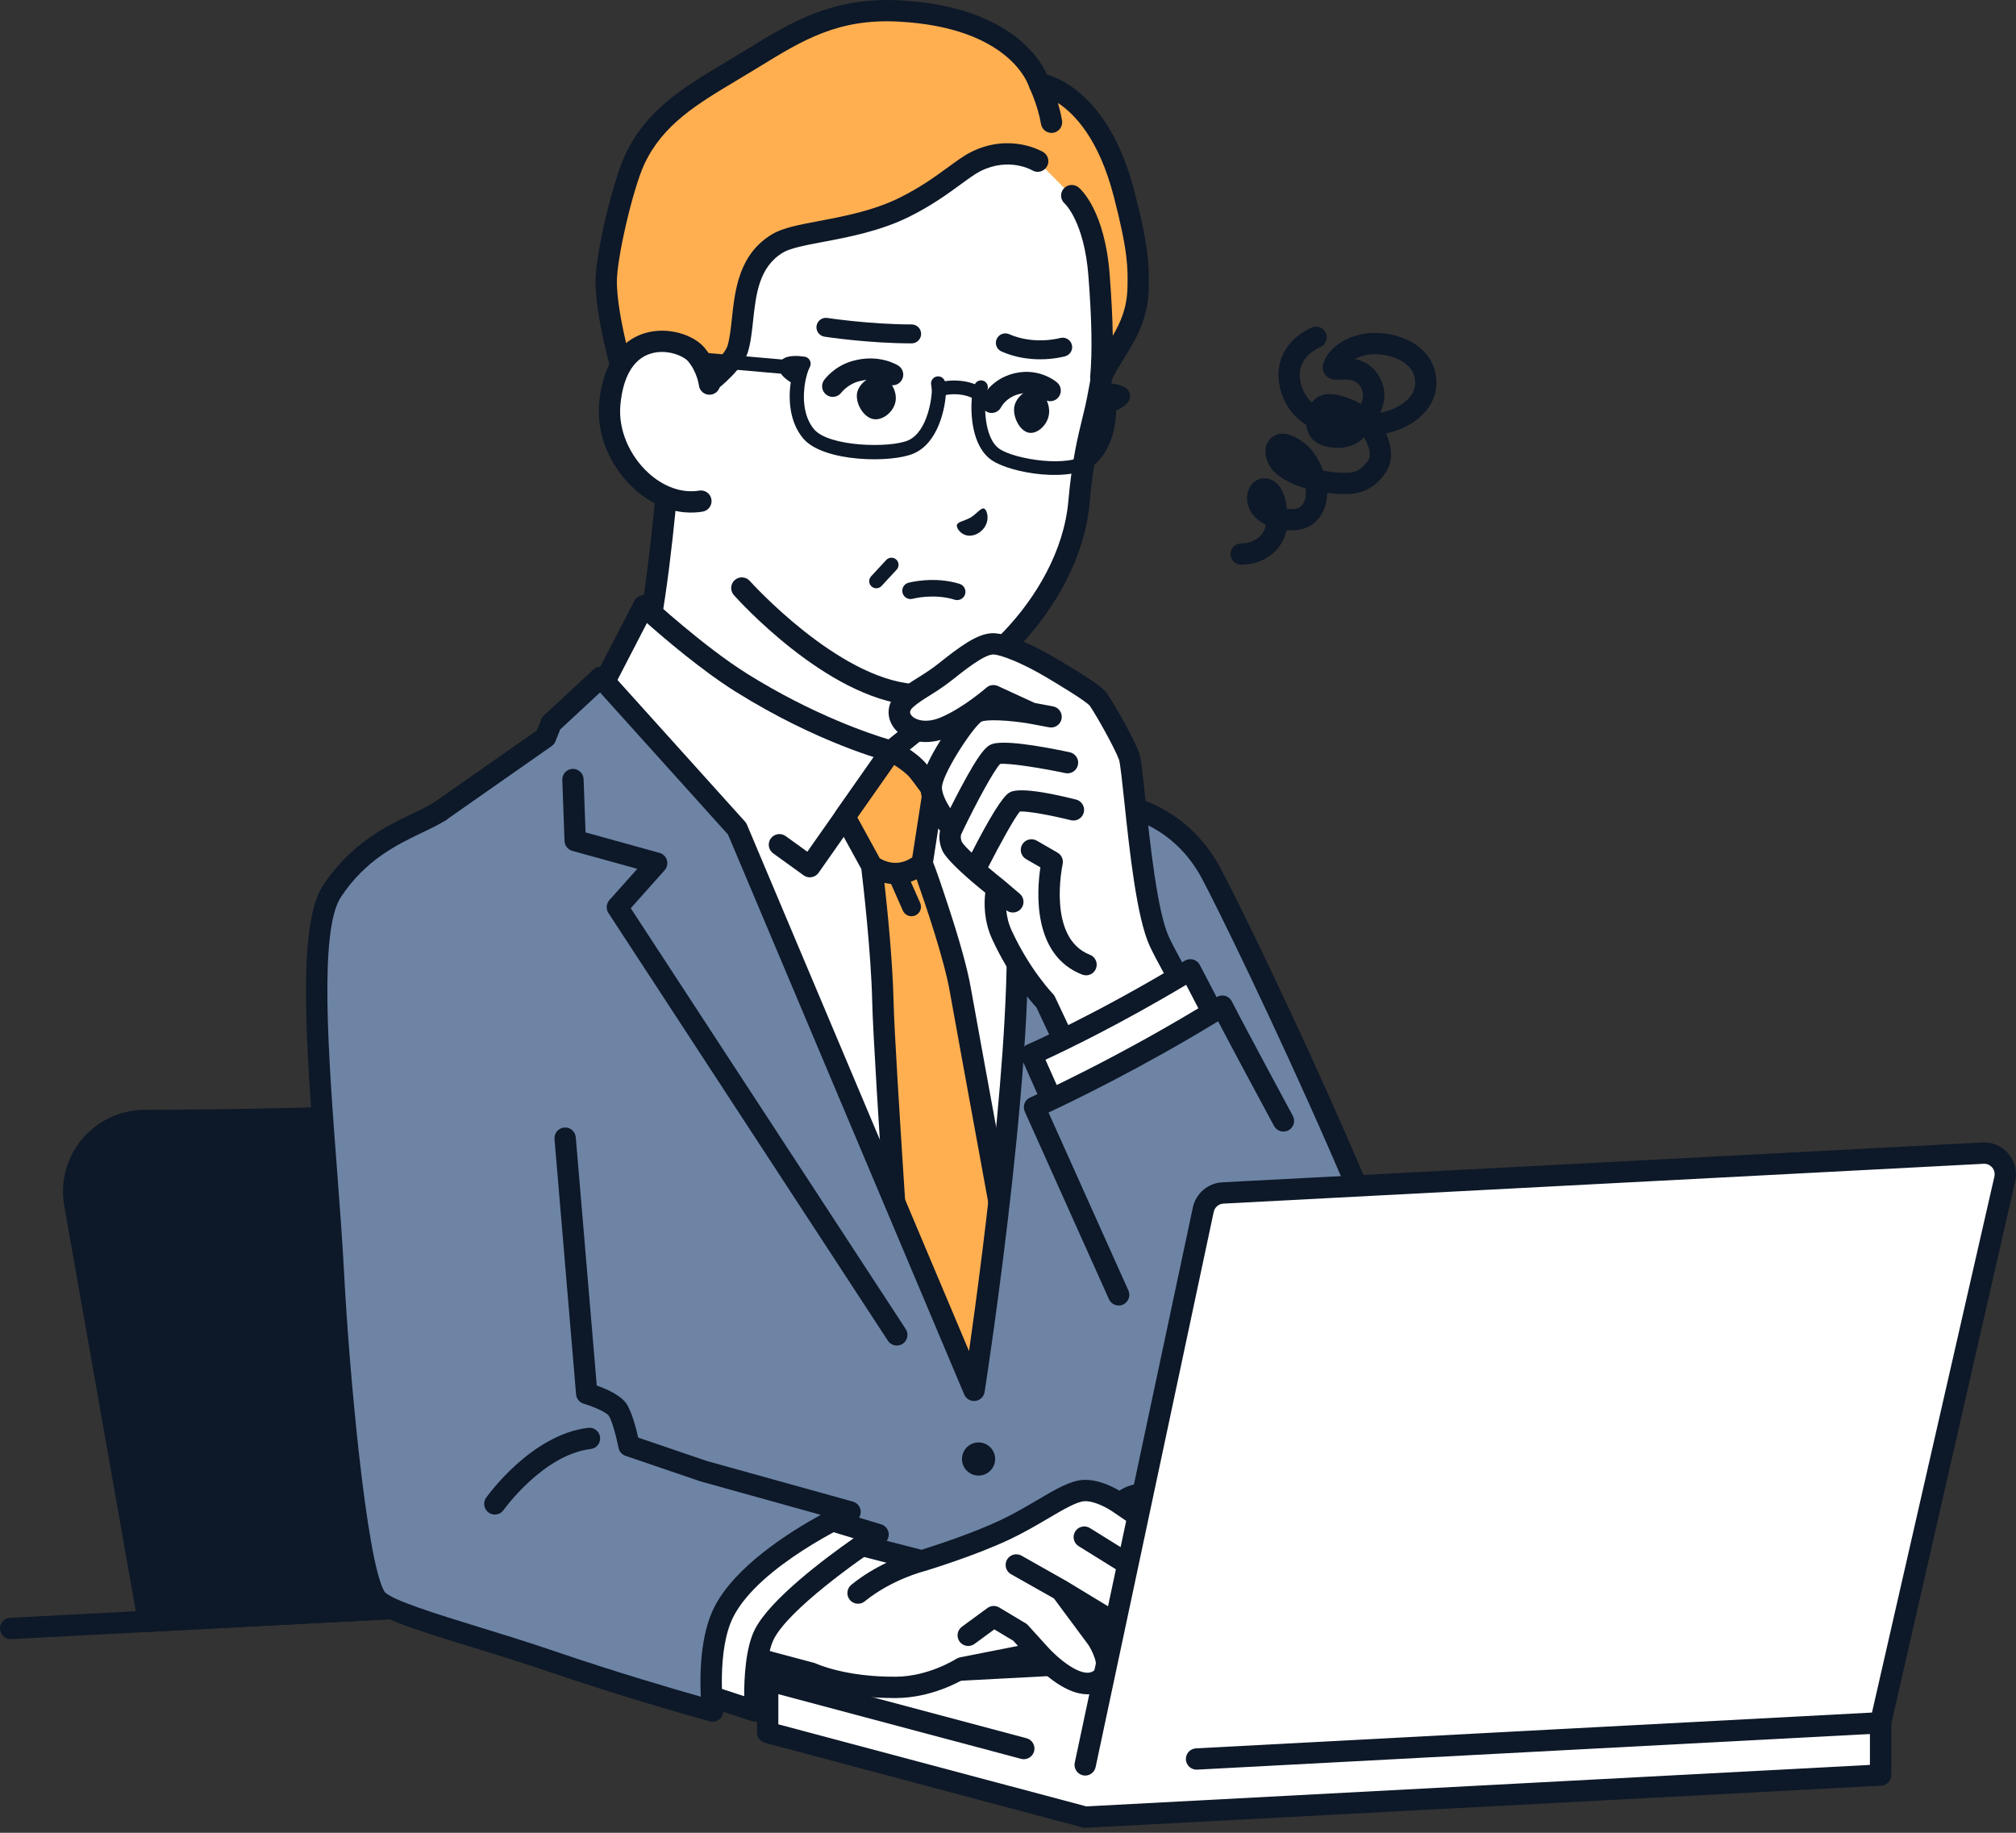 <svg id="section1_obj01" xmlns="http://www.w3.org/2000/svg" xmlns:xlink="http://www.w3.org/1999/xlink" width="220" height="200" viewBox="0 0 220 200" fill="none">
<rect x="0" y="0" width="220" height="200" fill="#333333" stroke="none"/>
<path d="M135.45 61.626C134.806 61.626 134.286 61.106 134.286 60.463C134.286 59.82 134.806 59.301 135.45 59.301C136.678 59.301 137.932 58.603 138.139 57.267C138.12 57.26 138.102 57.249 138.084 57.239C136.727 56.552 136.003 55.431 136.099 54.167C136.171 53.232 136.698 52.504 137.474 52.266C138.219 52.036 139.02 52.32 139.566 53.002C140.09 53.659 140.333 54.607 140.434 55.534C141.096 55.604 141.686 55.501 141.905 55.312C142.272 54.997 142.471 54.527 142.5 53.912C142.51 53.708 142.5 53.501 142.477 53.292C141.135 52.899 139.876 52.305 139.03 51.473C138.581 51.029 137.963 49.99 138.115 48.947C138.206 48.321 138.557 47.818 139.108 47.523C140.672 46.691 142.777 48.712 142.797 48.732C143.475 49.43 144.025 50.367 144.382 51.362C145.383 51.551 146.404 51.626 147.252 51.574C148.04 51.525 148.609 51.176 149.222 50.373C149.695 49.75 149.413 48.836 149.095 48.177C149.018 48.017 148.935 47.862 148.847 47.714C147.627 49.133 145.062 49.179 143.622 48.257C143.022 47.872 142.637 47.19 142.546 46.363C142.05 46.064 141.567 45.676 141.122 45.167C140.147 44.049 139.173 41.972 139.63 39.797C139.889 38.577 140.703 36.888 143.131 35.751C143.712 35.48 144.405 35.73 144.677 36.312C144.948 36.893 144.697 37.585 144.116 37.856C142.864 38.443 142.12 39.257 141.905 40.274C141.642 41.527 142.2 42.865 142.875 43.635C142.965 43.739 143.061 43.837 143.159 43.93C143.288 43.757 143.433 43.604 143.594 43.48C144.863 42.488 146.745 43.279 147.753 43.702C148.012 43.811 148.263 43.94 148.506 44.09C148.824 43.382 148.829 42.796 148.459 42.199C147.978 41.419 147.275 41.388 146.329 41.429C145.755 41.455 145.041 41.486 144.591 40.861C144.465 40.685 144.196 40.207 144.447 39.541C145.142 37.704 147.135 36.73 148.769 36.435C151.525 35.937 155.783 37.097 156.613 40.574C156.931 41.907 156.717 43.206 155.99 44.328C155.052 45.777 153.283 46.88 151.243 47.291C152.035 48.998 151.973 50.59 151.07 51.778C150.698 52.269 149.563 53.762 147.391 53.896C146.673 53.94 145.778 53.907 144.827 53.783C144.827 53.863 144.827 53.94 144.822 54.018C144.762 55.281 144.279 56.337 143.418 57.076C142.658 57.73 141.523 57.95 140.39 57.864C139.93 60.06 137.947 61.623 135.447 61.623L135.45 61.626ZM147.841 39.184C148.731 39.352 149.721 39.809 150.445 40.982C151.342 42.437 151.166 43.834 150.626 45.046C150.659 45.041 150.69 45.033 150.724 45.028C152.146 44.756 153.446 43.987 154.041 43.067C154.423 42.475 154.527 41.835 154.356 41.114C153.891 39.166 150.988 38.396 149.193 38.724C148.754 38.804 148.273 38.962 147.844 39.184H147.841Z" fill="#0D1828"/>
<path d="M16.194 176.916L8.159 131.375C7.324 126.644 10.951 122.302 15.758 122.279C25.008 122.232 38.948 122.046 46.512 121.385C54.23 120.711 67.161 118.504 75.39 117.019C79.617 116.257 83.661 119.073 84.405 123.299L93.154 172.883L16.194 176.913V176.916Z" fill="#0D1828"/>
<path d="M16.192 178.079C15.631 178.079 15.145 177.676 15.047 177.118L7.011 131.576C6.554 128.982 7.26 126.337 8.948 124.317C10.636 122.297 13.115 121.129 15.75 121.116C25.672 121.067 39.044 120.871 46.409 120.228C54.273 119.54 67.81 117.205 75.181 115.875C77.531 115.451 79.907 115.968 81.867 117.334C83.826 118.701 85.135 120.747 85.551 123.098L94.299 172.682C94.356 173.01 94.271 173.346 94.064 173.607C93.857 173.868 93.547 174.025 93.214 174.043L16.254 178.073C16.233 178.073 16.212 178.073 16.192 178.073V178.079ZM76.781 118.058C76.388 118.058 75.99 118.094 75.595 118.164C66.543 119.796 54.17 121.883 46.611 122.545C39.165 123.196 25.724 123.392 15.76 123.441C13.813 123.452 11.98 124.314 10.734 125.808C9.486 127.301 8.966 129.256 9.302 131.173L17.159 175.702L91.779 171.793L83.257 123.503C82.95 121.765 81.983 120.251 80.535 119.243C79.416 118.463 78.115 118.058 76.781 118.058Z" fill="#0D1828"/>
<path d="M23.219 173.946C22.665 173.946 22.174 173.548 22.073 172.985L14.767 131.577C14.656 130.944 15.078 130.342 15.711 130.231C16.344 130.12 16.947 130.541 17.058 131.174L24.364 172.582C24.475 173.215 24.054 173.817 23.42 173.928C23.353 173.941 23.283 173.946 23.216 173.946H23.219Z" fill="#0D1828"/>
<path d="M111.463 85.831C107.332 83.837 102.068 79.177 102.068 73.139V69.647L87.614 60.807L73.159 48.637C73.159 48.637 71.947 65.971 69.796 73.114C68.053 78.895 67.895 83.837 63.764 85.831C55.289 89.921 51.867 95.255 51.867 95.255L76.9 109.221H98.325L123.358 95.255C123.358 95.255 119.935 89.921 111.461 85.831H111.463Z" fill="white"/>
<path d="M76.9 110.383C76.709 110.383 76.512 110.336 76.334 110.236L51.3 96.27C51.021 96.115 50.817 95.849 50.739 95.539C50.662 95.229 50.716 94.898 50.889 94.63C51.037 94.4 54.589 88.97 63.26 84.785C65.964 83.48 66.678 80.597 67.663 76.608C67.965 75.384 68.278 74.115 68.681 72.78C70.77 65.844 71.986 48.729 71.998 48.556C72.029 48.12 72.301 47.737 72.707 47.567C73.11 47.396 73.576 47.466 73.909 47.748L88.296 59.861L102.676 68.654C103.022 68.866 103.232 69.241 103.232 69.646V73.139C103.232 79.003 108.723 83.216 111.967 84.785C120.639 88.97 124.191 94.4 124.338 94.63C124.511 94.898 124.566 95.229 124.488 95.539C124.411 95.849 124.206 96.115 123.927 96.27L98.894 110.236C98.332 110.548 97.624 110.347 97.311 109.786C96.998 109.225 97.2 108.518 97.761 108.205L121.626 94.891C120.235 93.214 116.859 89.721 110.959 86.874C105.957 84.459 100.907 79.274 100.907 73.136V70.295L87.009 61.793C86.96 61.762 86.91 61.728 86.867 61.69L74.147 50.979C73.738 55.952 72.632 67.737 70.913 73.444C70.527 74.725 70.22 75.963 69.925 77.161C68.873 81.416 67.963 85.092 64.273 86.872C58.376 89.719 55 93.209 53.606 94.888L77.472 108.202C78.033 108.515 78.234 109.223 77.921 109.783C77.709 110.166 77.314 110.38 76.905 110.38L76.9 110.383Z" fill="#0D1828"/>
<path d="M120.132 100.45L114.121 87.82L107.371 79.667L102.735 74.813L101.063 78.866L97.226 81.958C97.226 81.958 89.791 80.054 80.905 74.49C76.011 71.426 70.253 66.105 70.253 66.105L63.625 78.923C63.625 78.923 88.294 154.302 106.313 154.302C124.333 154.302 120.129 100.447 120.129 100.447L120.132 100.45Z" fill="white"/>
<path d="M106.313 155.47C101.732 155.47 96.75 151.453 91.081 143.186C86.753 136.875 82.066 128.097 77.148 117.092C68.8 98.409 62.58 79.479 62.518 79.29C62.422 78.993 62.448 78.673 62.59 78.396L69.219 65.578C69.387 65.255 69.695 65.03 70.052 64.966C70.411 64.904 70.776 65.01 71.042 65.257C71.099 65.309 76.779 70.543 81.52 73.511C88.772 78.053 95.101 80.127 96.96 80.683L100.096 78.153L101.655 74.377C101.805 74.012 102.128 73.749 102.516 73.677C102.903 73.604 103.299 73.731 103.573 74.017L108.208 78.872C108.226 78.892 108.245 78.913 108.263 78.934L115.013 87.087C115.075 87.162 115.127 87.242 115.168 87.329L121.179 99.959C121.241 100.088 121.277 100.225 121.288 100.367C121.414 102.003 124.292 140.574 113.604 152.119C111.541 154.346 109.087 155.475 106.311 155.475L106.313 155.47ZM64.884 79.029C71.825 100.096 92.329 153.145 106.313 153.145C108.446 153.145 110.271 152.292 111.898 150.536C121.518 140.145 119.204 103.876 118.984 100.755L113.131 88.453L106.497 80.445L103.126 76.916L102.135 79.316C102.061 79.497 101.942 79.654 101.792 79.778L97.955 82.871C97.668 83.1 97.291 83.183 96.936 83.093C96.626 83.013 89.224 81.078 80.287 75.485C76.611 73.183 72.531 69.701 70.595 67.988L64.881 79.034L64.884 79.029Z" fill="#0D1828"/>
<path d="M88.379 95.738C88.136 95.738 87.898 95.663 87.699 95.519L84.374 93.121C83.852 92.747 83.736 92.018 84.111 91.499C84.488 90.98 85.215 90.861 85.734 91.235L88.102 92.943L96.275 81.295C96.6 80.83 97.213 80.67 97.725 80.912C97.813 80.954 99.866 81.938 101.078 83.361C102.167 84.64 108.074 93.165 108.325 93.527C108.689 94.054 108.557 94.78 108.03 95.144C107.503 95.511 106.776 95.376 106.412 94.849C104.721 92.408 100.15 85.857 99.307 84.868C98.834 84.312 98.131 83.821 97.58 83.483L89.33 95.242C89.152 95.498 88.878 95.668 88.57 95.72C88.506 95.73 88.441 95.736 88.376 95.736L88.379 95.738Z" fill="#0D1828"/>
<path d="M104.814 108.094C104.007 103.348 100.633 94.188 100.633 94.188L101.848 86.332C101.088 85.275 100.47 84.438 100.194 84.113C99.198 82.945 97.472 82.079 97.252 81.974L97.21 81.987L92.2 89.129L95.129 94.472C95.129 94.472 96.218 103.209 96.355 109.406C96.492 115.606 99.186 154.41 99.186 154.41L113.273 154.353C113.273 154.353 105.209 110.416 104.814 108.094Z" fill="#FFAF50"/>
<path d="M114.416 154.144C114.336 153.705 106.35 110.189 105.959 107.9C105.615 105.875 104.796 102.881 103.524 99.001C102.591 96.149 102.099 94.772 101.823 94.087L102.994 86.508C103.04 86.206 102.968 85.898 102.79 85.653C101.618 84.025 101.251 83.565 101.076 83.359C99.948 82.036 98.113 81.101 97.759 80.928C97.49 80.796 97.18 80.773 96.895 80.866L96.854 80.879C96.611 80.956 96.401 81.111 96.254 81.318L91.244 88.461C90.99 88.823 90.962 89.298 91.176 89.688L93.997 94.834C94.165 96.221 95.065 103.904 95.186 109.432C95.323 115.588 97.911 152.907 98.02 154.493C98.061 155.103 98.57 155.576 99.18 155.576H99.186L113.273 155.519C113.617 155.519 113.943 155.364 114.165 155.098C114.385 154.832 114.475 154.483 114.413 154.144H114.416ZM97.58 83.483C98.177 83.85 98.863 84.343 99.307 84.867C99.449 85.035 99.793 85.477 100.626 86.624L99.553 93.558C99.219 93.785 98.614 94.118 97.87 94.157C97.032 94.204 96.324 93.85 96.008 93.664L93.565 89.205L97.578 83.483H97.58ZM100.269 153.243C99.832 146.906 97.637 114.899 97.516 109.378C97.42 104.997 96.846 99.316 96.515 96.343C96.743 96.394 96.986 96.436 97.239 96.459L98.526 99.368C98.697 99.755 99.075 99.983 99.473 99.983C99.612 99.983 99.754 99.954 99.889 99.895C100.411 99.665 100.649 99.055 100.416 98.531L99.39 96.208C99.62 96.133 99.835 96.046 100.029 95.953C100.985 98.668 103.069 104.785 103.663 108.285C104.02 110.391 110.484 145.622 111.874 153.194L100.266 153.24L100.269 153.243Z" fill="#0D1828"/>
<path d="M132.185 95.322C129.333 89.993 124.819 88.363 122.482 87.864C119.576 86.472 114.974 85.059 114.974 85.059L112.203 81.391L103.997 76.578C103.997 76.578 109.359 85.829 110.664 95.932C112.619 111.047 106.293 151.721 106.293 151.721L80.44 90.435L65.553 73.909L60.145 78.929L59.532 80.466L43.441 91.729C43.441 91.729 40.502 94.576 40.502 102.517C40.502 130.76 50.106 175.175 50.106 175.175L120.321 171.466V171.479L152.252 169.792C152.252 169.792 157.353 164.969 157.353 157.544C157.353 146.896 135.835 102.147 132.182 95.325L132.185 95.322Z" fill="#6D84A5"/>
<path d="M50.108 176.338C49.563 176.338 49.087 175.958 48.971 175.421C48.875 174.977 39.341 130.562 39.341 102.517C39.341 94.178 42.497 91.024 42.632 90.892C42.676 90.848 42.722 90.809 42.774 90.776L58.581 79.711L59.064 78.497C59.129 78.337 59.227 78.192 59.354 78.076L64.762 73.057C64.99 72.845 65.295 72.736 65.605 72.747C65.915 72.76 66.21 72.899 66.417 73.132L81.303 89.657C81.391 89.753 81.461 89.864 81.51 89.983L105.747 147.438C107.275 136.743 111.057 108.048 109.509 96.082C108.25 86.338 103.04 77.252 102.989 77.162C102.725 76.704 102.8 76.126 103.175 75.754C103.55 75.382 104.129 75.309 104.584 75.576L112.79 80.388C112.921 80.466 113.038 80.569 113.128 80.691L115.675 84.062C116.815 84.423 120.357 85.576 122.857 86.756C125.491 87.343 130.202 89.161 133.206 94.772C136.812 101.512 158.513 146.521 158.513 157.542C158.513 165.377 153.273 170.422 153.048 170.634C152.846 170.823 152.585 170.936 152.309 170.952L120.38 172.639C120.323 172.641 120.269 172.639 120.212 172.636L50.163 176.338C50.142 176.338 50.121 176.338 50.101 176.338H50.108ZM44.211 92.61C43.875 93 41.67 95.805 41.67 102.517C41.67 128.02 49.654 167.315 51.042 173.961L120.264 170.303C120.321 170.301 120.375 170.303 120.432 170.306L151.737 168.65C152.756 167.542 156.194 163.367 156.194 157.539C156.194 147.123 134.594 102.279 131.163 95.868C128.552 90.988 124.454 89.469 122.244 88.999C122.154 88.98 122.066 88.949 121.983 88.911C119.188 87.57 114.682 86.183 114.638 86.17C114.403 86.097 114.199 85.955 114.051 85.759L111.419 82.274L106.854 79.595C108.573 83.266 110.988 89.316 111.823 95.78C113.775 110.884 107.707 150.231 107.446 151.897C107.366 152.411 106.954 152.809 106.437 152.874C105.92 152.936 105.424 152.652 105.222 152.171L79.444 91.065L65.481 75.563L61.132 79.6L60.615 80.895C60.53 81.106 60.388 81.287 60.202 81.416L44.209 92.61H44.211Z" fill="#0D1828"/>
<path d="M97.865 146.826C97.484 146.826 97.112 146.64 96.89 146.299L66.396 99.631C66.109 99.192 66.153 98.613 66.502 98.223L69.548 94.811L62.459 92.85C61.97 92.716 61.626 92.279 61.605 91.773L61.362 85.105C61.339 84.464 61.841 83.924 62.482 83.901C63.115 83.878 63.663 84.379 63.687 85.02L63.899 90.837L71.97 93.069C72.358 93.178 72.663 93.475 72.777 93.862C72.89 94.247 72.797 94.663 72.528 94.966L68.831 99.109L98.839 145.033C99.191 145.57 99.038 146.291 98.501 146.642C98.304 146.771 98.084 146.831 97.865 146.831V146.826Z" fill="#0D1828"/>
<path d="M96.337 6.647C79.71 5.41 75.659 24.447 74.912 32.204C74.408 37.43 73.976 42.364 73.976 42.364L73.299 50.099L80.957 64.165C80.957 64.165 90.701 75.108 99.651 75.8C104.925 76.209 116.722 66.482 117.746 54.767C118.27 48.779 119.315 46.043 119.778 43.54C120.726 38.378 123.681 26.118 115.437 15.8C111.533 10.912 102.265 7.089 96.331 6.647H96.337Z" fill="white"/>
<path d="M99.429 76.95C90.155 76.139 80.494 65.4 80.085 64.94C79.659 64.46 79.7 63.726 80.181 63.3C80.662 62.873 81.396 62.915 81.823 63.395C81.918 63.501 91.375 74 99.739 74.643C104.423 75.005 115.631 65.583 116.587 54.666C116.97 50.293 117.619 47.65 118.139 45.526C118.338 44.713 118.511 44.01 118.635 43.331C118.689 43.036 118.749 42.718 118.816 42.377C119.84 37.009 121.973 25.841 114.532 16.529C110.848 11.917 101.947 8.233 96.251 7.81C89.548 7.311 84.31 10.28 80.68 16.632C77.316 22.519 76.337 29.564 76.07 32.318C75.574 37.479 75.14 42.419 75.134 42.468L74.457 50.202C74.4 50.843 73.837 51.316 73.195 51.259C72.554 51.202 72.081 50.639 72.138 49.998L72.815 42.264C72.821 42.215 73.255 37.265 73.751 32.093C74.031 29.189 75.07 21.755 78.656 15.477C82.709 8.381 88.852 4.927 96.419 5.49C102.717 5.96 112.229 9.923 116.347 15.077C124.455 25.227 122.19 37.105 121.099 42.814C121.034 43.15 120.975 43.462 120.92 43.754C120.783 44.501 120.595 45.268 120.396 46.082C119.894 48.128 119.271 50.675 118.904 54.873C117.867 66.722 105.91 77.454 99.561 76.965C99.517 76.963 99.473 76.958 99.429 76.955V76.95Z" fill="#0D1828"/>
<path d="M113.4 9.132C113.4 9.132 111.331 1.899 98.121 1.196C90.92 0.814 86.724 3.549 81.699 6.626C76.443 9.845 71.755 12.116 69.276 17.373C67.994 20.093 66.094 28.06 66.145 30.876C66.236 35.567 68.653 43.082 68.653 43.082L72.342 39.832L77.438 41.646C77.438 41.646 80.013 39.654 80.496 38.083C81.476 34.901 80.478 29.166 84.86 26.551C87.148 25.187 93.376 25.242 98.692 22.612C102.559 20.698 104.829 18.453 106.476 17.631C110.215 15.768 113.237 17.587 113.237 17.587L116.955 21.349C116.955 21.349 119.416 23.423 119.925 30.021C120.251 34.25 120.401 37.988 120.119 41.186C121.825 37.719 124.098 35.794 124.191 31.356C124.237 29.055 124.214 27.125 122.647 21.098C119.729 9.873 113.4 9.132 113.4 9.132Z" fill="#FFAF50"/>
<path d="M125.354 31.38C125.406 28.864 125.326 26.766 123.775 20.806C121.238 11.062 116.153 8.693 114.261 8.14C113.366 6.182 109.824 0.654 98.185 0.039C90.858 -0.351 86.352 2.413 81.582 5.34L81.094 5.64C80.447 6.035 79.811 6.415 79.186 6.789C74.553 9.561 70.551 11.953 68.227 16.882C66.926 19.641 64.928 27.784 64.987 30.902C65.08 35.709 67.448 43.126 67.549 43.441C67.668 43.813 67.971 44.103 68.348 44.206C68.418 44.224 68.485 44.237 68.555 44.242C68.868 44.27 69.186 44.167 69.426 43.955L72.601 41.16L77.05 42.744C77.422 42.876 77.839 42.811 78.152 42.568C78.63 42.199 81.047 40.259 81.611 38.427C81.921 37.422 82.045 36.26 82.18 35.027C82.492 32.126 82.816 29.13 85.46 27.551C86.269 27.068 87.927 26.756 89.845 26.394C92.606 25.872 96.044 25.224 99.212 23.656C101.649 22.449 103.439 21.145 104.876 20.093C105.716 19.481 106.44 18.951 106.998 18.672C110.083 17.135 112.541 18.528 112.64 18.585C113.19 18.915 113.904 18.74 114.237 18.189C114.568 17.639 114.392 16.926 113.842 16.593C113.697 16.505 110.222 14.467 105.962 16.593C105.228 16.96 104.429 17.541 103.503 18.218C102.138 19.215 100.437 20.455 98.18 21.573C95.3 23 92.035 23.617 89.413 24.11C87.19 24.531 85.432 24.862 84.268 25.557C80.628 27.73 80.207 31.638 79.868 34.779C79.747 35.895 79.633 36.952 79.39 37.742C79.173 38.445 78.11 39.559 77.216 40.331L72.74 38.737C72.342 38.595 71.898 38.68 71.58 38.959L69.253 41.008C68.552 38.554 67.376 33.997 67.317 30.853C67.267 28.311 69.075 20.545 70.336 17.869C72.358 13.581 76.078 11.356 80.385 8.781C81.016 8.404 81.66 8.019 82.314 7.618L82.805 7.319C87.642 4.353 91.463 2.007 98.066 2.359C110.176 3.002 112.21 9.199 112.288 9.453C112.306 9.52 112.332 9.582 112.36 9.641C112.36 9.644 112.36 9.649 112.366 9.651C112.373 9.669 113.227 11.393 113.604 13.542C113.697 14.072 114.137 14.454 114.648 14.5C114.747 14.508 114.85 14.505 114.951 14.487C115.584 14.376 116.006 13.774 115.897 13.142C115.776 12.454 115.615 11.811 115.445 11.232C117.304 12.449 119.92 15.203 121.531 21.39C123.115 27.487 123.079 29.269 123.038 31.331C122.991 33.576 122.319 35.115 121.432 36.639C121.406 34.728 121.295 32.532 121.094 29.933C120.564 23.049 118.004 20.706 117.715 20.46C117.223 20.047 116.481 20.101 116.068 20.592C115.654 21.083 115.708 21.808 116.2 22.224C116.22 22.242 118.32 24.203 118.775 30.111C119.149 34.971 119.209 38.355 118.971 41.085C118.922 41.643 119.279 42.155 119.816 42.307C120.357 42.457 120.926 42.204 121.174 41.7C121.642 40.747 122.169 39.9 122.676 39.078C123.963 37.001 125.292 34.852 125.365 31.38H125.354Z" fill="#0D1828"/>
<path d="M66.538 44.147C66.047 49.755 71.213 55.57 76.487 54.692L77.425 41.92C77.425 41.92 77.247 40.205 75.998 38.701C74.408 36.784 67.311 35.338 66.541 44.149L66.538 44.147Z" fill="white"/>
<path d="M74.744 55.908C72.779 55.737 70.814 54.831 69.152 53.294C66.536 50.878 65.091 47.331 65.38 44.043C65.861 38.556 68.669 36.885 70.297 36.376C72.89 35.567 75.74 36.567 76.892 37.954C78.348 39.708 78.573 41.71 78.581 41.793C78.648 42.431 78.183 43.004 77.544 43.069C76.905 43.136 76.337 42.676 76.267 42.041C76.262 42.005 76.083 40.623 75.101 39.437C74.612 38.848 72.769 38.039 70.99 38.592C69.108 39.178 67.971 41.131 67.697 44.242C67.469 46.83 68.632 49.644 70.732 51.584C72.412 53.136 74.439 53.847 76.295 53.537C76.929 53.431 77.528 53.859 77.635 54.492C77.74 55.125 77.311 55.725 76.678 55.831C76.039 55.937 75.393 55.96 74.744 55.903V55.908Z" fill="#0D1828"/>
<path d="M95.631 64.196C95.442 64.196 95.253 64.129 95.103 63.989C94.788 63.7 94.77 63.209 95.059 62.894L96.712 61.109C97.001 60.794 97.492 60.775 97.808 61.065C98.123 61.354 98.141 61.845 97.852 62.16L96.2 63.945C96.047 64.11 95.838 64.193 95.631 64.193V64.196Z" fill="#0D1828"/>
<path d="M123.317 43.331C123.343 43.031 123.245 42.736 123.035 42.507C122.513 41.931 121.339 41.848 120.858 41.843C120.621 41.84 120.396 41.949 120.251 42.137C120.106 42.326 120.062 42.574 120.129 42.801C120.225 43.124 120.3 43.641 120.316 44.253C120.316 44.286 120.316 44.32 120.316 44.354C120.339 45.968 119.959 48.211 118.56 49.479C116.768 51.101 110.696 50.127 109.051 48.97C107.283 47.722 107.428 43.829 107.593 43.088C107.658 42.798 107.761 42.501 107.761 42.499C107.896 42.109 107.691 41.685 107.301 41.548C106.939 41.422 106.551 41.592 106.388 41.925C105.977 41.763 105.434 41.61 104.757 41.551C104.09 41.491 103.534 41.533 103.11 41.602C102.991 41.241 102.624 41.011 102.239 41.081C101.818 41.156 101.538 41.559 101.613 41.98C101.613 41.982 101.668 42.29 101.686 42.581C101.714 43.088 101.321 47.095 99.088 48.061C97.12 48.911 90.453 48.774 88.832 46.839C87.588 45.353 87.588 43.103 87.898 41.533C87.909 41.496 87.916 41.46 87.921 41.424C88.048 40.833 88.216 40.349 88.374 40.052C88.493 39.83 88.496 39.567 88.384 39.342C88.273 39.117 88.058 38.962 87.81 38.923C87.169 38.825 86.001 38.73 85.388 39.208C85.38 39.215 85.372 39.223 85.365 39.231L76.494 38.456C76.068 38.42 75.69 38.735 75.654 39.161C75.618 39.587 75.933 39.965 76.36 40.001L85.217 40.776C85.434 41.088 85.791 41.404 86.293 41.721C86.003 43.648 86.187 46.1 87.645 47.839C88.744 49.148 91.171 49.828 93.627 50.042C96.047 50.254 98.49 50.016 99.705 49.489C102.366 48.34 103.09 44.674 103.216 43.106C103.537 43.041 104.02 42.987 104.63 43.041C105.287 43.098 105.763 43.274 106.052 43.411C105.913 44.994 105.988 48.639 108.193 50.195C109.222 50.92 111.43 51.569 113.692 51.765C115.985 51.967 118.335 51.703 119.566 50.59C121.189 49.12 121.761 46.733 121.812 44.795C122.764 44.374 123.268 43.883 123.317 43.331Z" fill="#0D1828"/>
<path d="M104.418 57.319C104.488 56.916 105.196 56.888 105.938 56.464C106.662 56.002 107.068 55.356 107.41 55.508C107.764 55.666 108.214 57.247 106.774 58.177C105.29 59.019 104.346 57.735 104.418 57.319Z" fill="#0D1828"/>
<path d="M90.874 43.309C90.636 43.309 90.396 43.237 90.189 43.084C89.674 42.707 89.558 41.989 89.933 41.472C90.044 41.318 91.078 39.948 93.004 39.398C95.951 38.553 97.965 39.858 98.051 39.912C98.586 40.266 98.733 40.989 98.376 41.524C98.025 42.056 97.309 42.204 96.776 41.857C96.704 41.813 95.502 41.1 93.645 41.633C92.482 41.966 91.82 42.834 91.812 42.842C91.582 43.147 91.231 43.309 90.874 43.309Z" fill="#0D1828"/>
<path d="M108.216 45.064C108.043 45.064 107.865 45.025 107.699 44.943C107.123 44.658 106.89 43.956 107.174 43.38C107.262 43.199 108.1 41.602 110.14 40.9C113.17 39.856 115.282 41.672 115.37 41.75C115.853 42.173 115.897 42.91 115.473 43.39C115.052 43.868 114.323 43.917 113.839 43.501C113.772 43.444 112.601 42.507 110.897 43.096C109.754 43.491 109.274 44.382 109.253 44.418C109.051 44.826 108.643 45.062 108.216 45.062V45.064Z" fill="#0D1828"/>
<path d="M99.486 37.469C94.783 37.469 90.168 36.769 89.974 36.74C89.411 36.653 89.023 36.126 89.108 35.562C89.193 34.999 89.723 34.609 90.287 34.697C90.334 34.705 94.946 35.402 99.486 35.402C100.057 35.402 100.52 35.865 100.52 36.435C100.52 37.006 100.057 37.469 99.486 37.469Z" fill="#0D1828"/>
<path d="M113.511 39.208C112.293 39.208 110.799 39.019 109.294 38.358C108.772 38.128 108.534 37.518 108.764 36.996C108.994 36.474 109.607 36.237 110.127 36.467C112.857 37.668 115.659 36.895 115.685 36.888C116.233 36.733 116.805 37.048 116.962 37.596C117.12 38.143 116.805 38.714 116.259 38.872C116.179 38.895 115.072 39.208 113.508 39.208H113.511Z" fill="#0D1828"/>
<path d="M94.299 41.651C94.783 41.236 95.367 41.019 95.897 41.055C96.311 41.081 96.724 41.303 97.066 41.677C97.541 42.199 97.805 42.941 97.751 43.617C97.702 44.235 97.345 44.86 96.794 45.289C96.365 45.622 95.884 45.787 95.437 45.751C95.421 45.751 95.406 45.749 95.39 45.746C94.408 45.64 93.472 44.346 93.503 43.129C93.516 42.62 93.813 42.067 94.299 41.649V41.651Z" fill="#0D1828"/>
<path d="M111.388 43.145C111.828 42.726 112.353 42.504 112.834 42.538C113.206 42.561 113.578 42.78 113.881 43.15C114.307 43.666 114.537 44.408 114.483 45.085C114.434 45.705 114.108 46.33 113.609 46.761C113.221 47.097 112.787 47.265 112.384 47.234C112.371 47.234 112.355 47.234 112.342 47.229C111.458 47.131 110.626 45.844 110.662 44.627C110.677 44.118 110.949 43.563 111.391 43.142L111.388 43.145Z" fill="#0D1828"/>
<path d="M104.449 65.482C104.359 65.482 104.268 65.469 104.178 65.441C101.913 64.73 99.625 65.332 99.602 65.34C99.121 65.472 98.622 65.185 98.493 64.702C98.364 64.219 98.648 63.723 99.131 63.594C99.245 63.563 101.96 62.85 104.723 63.715C105.199 63.865 105.465 64.371 105.315 64.849C105.194 65.237 104.837 65.482 104.452 65.482H104.449Z" fill="#0D1828"/>
<path d="M106.786 161.021C107.786 161.021 108.596 160.211 108.596 159.213C108.596 158.214 107.786 157.404 106.786 157.404C105.787 157.404 104.977 158.214 104.977 159.213C104.977 160.211 105.787 161.021 106.786 161.021Z" fill="#0D1828"/>
<path d="M1.163 178.864C0.548 178.864 0.036 178.384 0.003 177.764C-0.031 177.123 0.463 176.575 1.104 176.542L183.366 166.997C184.013 166.966 184.555 167.456 184.589 168.097C184.623 168.738 184.129 169.285 183.488 169.319L1.225 178.864C1.205 178.864 1.184 178.864 1.163 178.864Z" fill="#0D1828"/>
<path d="M123.19 82.498C122.655 81.07 120.745 77.657 119.881 76.381C119.447 75.74 117.283 74.418 114.809 72.94C112.36 71.475 109.493 70.197 108.268 70.261C106.949 70.331 105.083 71.772 103.11 73.338C101.393 74.702 99.979 75.291 98.86 76.293C96.794 78.145 99.454 80.894 103.082 79.365C105.781 78.225 108.394 75.916 108.394 75.916L112.552 77.825C112.552 77.825 107.51 76.96 106.375 77.825C105.24 78.691 101.515 84.105 101.618 86.053C101.722 88.003 103.893 90.409 103.893 90.409C103.893 90.409 103.415 91.181 103.878 92.307C104.341 93.433 108.782 96.936 108.782 96.936C108.782 96.936 108.136 99.424 109.338 102.023C111.458 106.616 114.072 109.264 114.072 109.264L121.929 125.95L133.681 115.586C133.681 115.586 127.787 105.518 126.505 102.728C124.491 98.35 123.728 83.922 123.193 82.496L123.19 82.498Z" fill="white"/>
<path d="M134.685 115.002C134.625 114.901 128.806 104.953 127.559 102.245C126.295 99.497 125.512 92.132 124.995 87.26C124.659 84.1 124.501 82.677 124.281 82.09C123.707 80.561 121.735 77.045 120.848 75.73C120.323 74.955 118.816 73.979 115.411 71.943C114.584 71.45 110.352 68.99 108.211 69.101C106.59 69.187 104.775 70.535 102.389 72.429C101.592 73.061 100.871 73.514 100.171 73.95C99.426 74.415 98.725 74.854 98.082 75.43C96.892 76.497 96.634 77.99 97.422 79.233C98.263 80.556 100.269 81.408 102.663 80.742C101.45 82.653 100.388 84.811 100.455 86.115C100.548 87.872 101.859 89.75 102.583 90.657C102.474 91.178 102.456 91.904 102.802 92.749C103.265 93.875 105.938 96.144 107.521 97.417C107.389 98.471 107.334 100.458 108.283 102.511C110.204 106.671 112.503 109.287 113.1 109.931L120.876 126.449C121.075 126.87 121.492 127.115 121.929 127.115C122.094 127.115 122.262 127.079 122.422 127.004C123.004 126.73 123.252 126.038 122.981 125.457L115.124 108.771C115.07 108.652 114.992 108.543 114.902 108.45C114.876 108.425 112.397 105.867 110.395 101.535C110.039 100.763 109.876 99.995 109.811 99.326C110.023 99.494 110.277 99.577 110.53 99.577C110.861 99.577 111.187 99.437 111.417 99.166C111.833 98.675 111.771 97.942 111.282 97.528L109.537 96.048C109.537 96.048 109.527 96.043 109.524 96.038C109.519 96.032 109.514 96.027 109.506 96.022C108.955 95.588 108.379 95.113 107.828 94.645C109.162 92.031 110.708 89.249 111.295 88.554C112.112 88.492 114.736 88.972 116.859 89.504C117.484 89.659 118.113 89.282 118.27 88.66C118.425 88.037 118.048 87.407 117.425 87.249C111.424 85.748 110.45 86.319 110.129 86.505C109.423 86.918 108.045 89.12 106.034 93.044C105.47 92.509 105.07 92.077 104.961 91.865C104.77 91.398 104.868 91.088 104.904 91C104.974 90.905 105.021 90.804 105.052 90.701C106.538 87.611 108.446 84.079 109.142 83.364C110.034 83.25 113.454 83.772 116.251 84.364C116.882 84.498 117.497 84.095 117.632 83.467C117.766 82.839 117.363 82.222 116.735 82.088C113.459 81.393 109.307 80.685 108.115 81.253C107.596 81.501 106.916 82.07 104.824 86.004C104.41 86.779 104.02 87.549 103.694 88.195C103.239 87.482 102.823 86.655 102.789 85.989C102.72 84.658 105.969 79.623 107.076 78.758C107.614 78.479 110.07 78.577 112.358 78.967L114.488 79.367C114.56 79.38 114.633 79.388 114.705 79.388C115.253 79.388 115.742 78.998 115.848 78.44C115.967 77.81 115.551 77.2 114.92 77.084L112.919 76.709L108.893 74.859C108.475 74.668 107.981 74.741 107.637 75.046C107.611 75.066 105.14 77.241 102.645 78.295C100.988 78.993 99.752 78.536 99.403 77.988C99.335 77.882 99.157 77.603 99.651 77.159C100.145 76.717 100.734 76.347 101.419 75.919C102.138 75.469 102.95 74.96 103.849 74.247C105.24 73.142 107.342 71.473 108.345 71.421C108.361 71.421 108.376 71.421 108.392 71.421C109.186 71.421 111.6 72.367 114.229 73.937C115.626 74.772 118.531 76.51 118.935 77.032C119.744 78.228 121.621 81.584 122.115 82.899C122.252 83.31 122.487 85.539 122.696 87.507C123.263 92.832 124.038 100.122 125.46 103.219C126.753 106.03 132.448 115.764 132.691 116.177C133.017 116.733 133.728 116.919 134.284 116.593C134.84 116.27 135.026 115.557 134.7 115.002H134.685Z" fill="#0D1828"/>
<path d="M118.519 106.43C118.379 106.43 118.237 106.404 118.1 106.353C112.596 104.224 113.157 97.13 113.537 94.65L111.975 93.751C111.419 93.431 111.228 92.721 111.549 92.163C111.869 91.607 112.58 91.416 113.139 91.736L115.408 93.046C115.848 93.299 116.073 93.811 115.962 94.307C115.944 94.387 114.235 102.367 118.937 104.185C119.537 104.418 119.835 105.09 119.602 105.689C119.423 106.149 118.984 106.433 118.516 106.433L118.519 106.43Z" fill="#0D1828"/>
<path d="M112.559 115.056L117.205 125.51L135.592 116.882C135.592 116.882 132.014 109.825 129.899 105.828C120.054 111.801 112.559 115.056 112.559 115.056Z" fill="white"/>
<path d="M117.205 126.673C116.761 126.673 116.334 126.415 116.14 125.983L111.494 115.529C111.368 115.245 111.36 114.924 111.474 114.635C111.587 114.346 111.81 114.113 112.094 113.992C112.169 113.961 119.641 110.693 129.294 104.836C129.568 104.671 129.899 104.625 130.207 104.71C130.517 104.795 130.776 105.004 130.925 105.286C133.022 109.246 136.592 116.288 136.629 116.361C136.918 116.934 136.691 117.632 136.117 117.923C135.543 118.213 134.845 117.985 134.553 117.412C134.519 117.347 131.546 111.483 129.442 107.464C122.26 111.752 116.404 114.573 114.09 115.642L118.268 125.043C118.529 125.63 118.265 126.317 117.676 126.578C117.523 126.645 117.363 126.678 117.205 126.678V126.673Z" fill="#0D1828"/>
<path d="M112.893 120.825L122.079 141.298L140.059 122.321C140.059 122.321 134.651 112.3 133.387 109.797C122.451 116.581 112.89 120.828 112.89 120.828L112.893 120.825Z" fill="#6D84A5"/>
<path d="M122.079 142.46C121.634 142.46 121.21 142.204 121.016 141.773L111.83 121.3C111.704 121.018 111.696 120.698 111.805 120.409C111.916 120.119 112.135 119.887 112.42 119.763C112.515 119.721 122.04 115.467 132.774 108.807C133.051 108.634 133.389 108.587 133.702 108.675C134.015 108.763 134.279 108.98 134.426 109.272C135.667 111.731 141.029 121.667 141.083 121.767C141.388 122.333 141.176 123.038 140.61 123.343C140.044 123.648 139.338 123.436 139.033 122.873C138.837 122.511 134.739 114.916 132.927 111.445C124.571 116.544 117.11 120.148 114.423 121.403L123.139 140.825C123.402 141.411 123.139 142.098 122.552 142.362C122.397 142.431 122.236 142.462 122.076 142.462L122.079 142.46Z" fill="#0D1828"/>
<path d="M170.571 178.764L83.772 183.359V189.056L118.423 198.288L205.222 193.693V187.996L170.571 178.764Z" fill="white"/>
<path d="M118.426 199.454C118.325 199.454 118.224 199.441 118.126 199.415L83.475 190.182C82.965 190.045 82.611 189.586 82.611 189.059V183.362C82.611 182.745 83.095 182.233 83.713 182.202L170.512 177.607C170.633 177.602 170.755 177.612 170.874 177.645L205.525 186.878C206.034 187.015 206.388 187.475 206.388 188.002V193.698C206.388 194.316 205.905 194.827 205.287 194.858L118.488 199.454C118.467 199.454 118.446 199.454 118.426 199.454ZM84.938 188.165L118.547 197.121L204.059 192.593V188.891L170.45 179.934L84.938 184.463V188.165Z" fill="#0D1828"/>
<path d="M111.724 191.97C111.626 191.97 111.525 191.957 111.425 191.931L83.475 184.483C82.854 184.318 82.484 183.68 82.65 183.06C82.815 182.44 83.451 182.068 84.075 182.236L112.024 189.683C112.645 189.849 113.014 190.487 112.849 191.107C112.709 191.626 112.239 191.97 111.727 191.97H111.724Z" fill="#0D1828"/>
<path d="M135.714 166.893C131.166 165.134 127.528 163.124 125.336 163.018C123.144 162.912 122.257 164.113 122.257 164.113C122.257 164.113 120.116 162.548 118.263 162.654C116.409 162.759 113.454 165.149 109.682 166.934C105.907 168.719 100.589 170.323 100.589 170.323L84.005 166.048L71.719 178.089L88.547 182.581C88.547 182.581 91.861 184.18 97.795 184.129C101.786 184.095 104.969 181.998 104.969 181.998L113.325 180.347C113.325 180.347 117.466 185.162 120.044 183.253C121.851 181.961 119.716 178.825 119.716 178.825L123.756 178.368C123.756 178.368 125.235 179.905 127.345 181.768C129.455 183.633 131.585 183.819 132.983 182.773C134.382 181.726 133.578 179.851 133.578 179.851C133.578 179.851 136.013 180.324 136.833 178.071C137.205 177.043 136.554 175.661 134.917 173.69C133.511 171.997 132.601 171.16 132.601 171.16C132.601 171.16 141.525 174.338 141.727 170.455C141.823 168.624 140.008 168.559 135.721 166.901L135.714 166.893Z" fill="white"/>
<path d="M138.694 166.735C137.952 166.477 137.112 166.187 136.135 165.808C134.63 165.226 133.193 164.601 131.926 164.051C129.209 162.87 127.063 161.938 125.393 161.858C123.86 161.783 122.808 162.23 122.156 162.666C121.246 162.137 119.703 161.406 118.195 161.494C116.799 161.574 115.209 162.506 113.195 163.692C111.998 164.397 110.639 165.195 109.183 165.885C106.044 167.371 101.737 168.75 100.561 169.117L84.297 164.924C83.674 164.764 83.04 165.139 82.88 165.759C82.72 166.381 83.095 167.014 83.715 167.174L96.745 170.533C95.543 171.109 94.183 171.897 92.901 172.94C92.402 173.346 92.327 174.077 92.733 174.576C92.963 174.857 93.299 175.004 93.635 175.004C93.893 175.004 94.152 174.919 94.369 174.743C97.306 172.354 100.832 171.463 100.866 171.455C100.874 171.455 100.879 171.45 100.887 171.447C100.9 171.445 100.913 171.442 100.925 171.439C101.145 171.372 106.37 169.789 110.178 167.988C111.73 167.254 113.136 166.428 114.377 165.699C115.98 164.756 117.495 163.865 118.327 163.819C119.498 163.751 121.065 164.692 121.569 165.056C121.574 165.061 121.58 165.061 121.587 165.066C121.592 165.069 121.598 165.074 121.603 165.079L131.864 172.07C132.073 172.271 132.877 173.062 134.018 174.433C135.77 176.544 135.848 177.371 135.737 177.676C135.393 178.624 134.566 178.748 134.098 178.737L126.766 171.641C126.706 171.584 126.642 171.532 126.572 171.488L118.937 166.745C118.392 166.407 117.673 166.575 117.334 167.12C116.996 167.665 117.161 168.383 117.709 168.722L125.238 173.4L132.57 180.494C132.66 180.822 132.769 181.486 132.288 181.845C131.251 182.62 129.654 182.258 128.118 180.902C126.073 179.094 124.612 177.582 124.599 177.567C124.589 177.557 124.579 177.546 124.568 177.539C124.558 177.528 124.548 177.518 124.537 177.508C124.485 177.461 124.434 177.42 124.374 177.386C124.372 177.386 124.369 177.381 124.367 177.378L116.404 172.545C116.404 172.545 116.393 172.54 116.388 172.537C116.383 172.535 116.378 172.53 116.373 172.527L111.476 169.76C110.918 169.445 110.207 169.641 109.891 170.199C109.576 170.757 109.772 171.468 110.331 171.783L115.013 174.428L118.769 179.494C119.17 180.096 120.036 181.84 119.359 182.323C118.087 183.266 115.292 180.84 114.214 179.592C114.209 179.587 114.204 179.585 114.201 179.579C114.198 179.577 114.196 179.572 114.193 179.569L112.185 177.353C112.107 177.267 112.019 177.195 111.921 177.136L109.038 175.413C108.635 175.172 108.128 175.196 107.751 175.475L104.969 177.518C104.452 177.898 104.341 178.626 104.721 179.143C105.101 179.659 105.83 179.771 106.347 179.391L108.506 177.805L110.576 179.042L111.088 179.608L104.749 180.861C104.602 180.889 104.462 180.949 104.336 181.029C104.307 181.047 101.37 182.938 97.792 182.969C92.254 183.018 89.09 181.55 89.061 181.538C88.997 181.507 88.927 181.481 88.857 181.463L72.029 176.97C71.409 176.805 70.77 177.172 70.605 177.794C70.439 178.414 70.809 179.052 71.43 179.218L88.162 183.684C88.803 183.968 92.091 185.296 97.526 185.296C97.621 185.296 97.717 185.296 97.813 185.296C101.554 185.265 104.602 183.591 105.411 183.103L112.916 181.62C113.937 182.685 116.331 184.888 118.676 184.888C119.377 184.888 120.075 184.692 120.729 184.206C122.26 183.113 122.115 181.3 121.536 179.796L123.335 179.592C123.919 180.179 125.09 181.326 126.585 182.646C128.997 184.777 131.719 185.185 133.692 183.71C134.692 182.961 134.987 181.912 134.977 180.987C136.101 180.775 137.342 180.104 137.934 178.474C138.552 176.774 137.409 174.924 136.101 173.299C138.056 173.648 140.258 173.744 141.603 172.847C142.397 172.318 142.844 171.514 142.895 170.52C143.014 168.241 141.207 167.616 138.707 166.748L138.694 166.735ZM140.558 170.388C140.543 170.682 140.447 170.801 140.3 170.902C139.152 171.667 135.398 170.894 133.123 170.106L124.48 164.219C124.713 164.183 124.977 164.165 125.279 164.178C126.523 164.237 128.596 165.139 130.995 166.182C132.283 166.743 133.743 167.376 135.292 167.975C136.308 168.368 137.169 168.667 137.929 168.931C140.372 169.778 140.579 169.941 140.556 170.385L140.558 170.388Z" fill="#0D1828"/>
<path d="M216.404 125.836L133.451 130.181C132.407 130.236 131.531 130.985 131.313 132.005L118.426 192.592L130.577 191.949L205.222 187.996L218.777 128.655C219.118 127.162 217.934 125.756 216.404 125.836Z" fill="white"/>
<path d="M118.426 193.755C118.345 193.755 118.265 193.747 118.183 193.729C117.554 193.595 117.154 192.977 117.285 192.349L130.173 131.763C130.499 130.228 131.823 129.099 133.389 129.019L216.342 124.674C217.438 124.615 218.475 125.067 219.18 125.906C219.889 126.746 220.153 127.841 219.91 128.913L206.355 188.255C206.238 188.761 205.801 189.131 205.282 189.156L130.636 193.109C129.997 193.14 129.447 192.652 129.413 192.008C129.38 191.368 129.871 190.82 130.515 190.787L204.284 186.881L217.642 128.394C217.722 128.04 217.634 127.679 217.402 127.402C217.169 127.126 216.828 126.978 216.463 126.997L133.511 131.342C132.994 131.368 132.557 131.742 132.448 132.248L119.561 192.835C119.444 193.383 118.961 193.757 118.423 193.757L118.426 193.755Z" fill="#0D1828"/>
<path d="M72.192 183.36L82.42 186.715C82.42 186.715 82.076 181.004 83.397 178.363C85.507 174.147 95.825 167.454 95.825 167.454L86.73 164.7L72.195 183.36H72.192Z" fill="white"/>
<path d="M82.42 187.878C82.298 187.878 82.177 187.86 82.058 187.821L71.83 184.465C71.22 184.264 70.887 183.608 71.088 182.998C71.29 182.388 71.947 182.055 72.557 182.256L81.21 185.098C81.205 183.093 81.365 179.826 82.355 177.847C83.997 174.566 89.961 170.097 93.154 167.862L86.391 165.814C85.776 165.628 85.429 164.979 85.615 164.364C85.801 163.749 86.453 163.403 87.066 163.589L96.161 166.343C96.595 166.475 96.91 166.844 96.975 167.291C97.04 167.738 96.835 168.182 96.458 168.43C93.661 170.244 86.052 175.661 84.436 178.885C83.469 180.818 83.49 185.145 83.581 186.648C83.604 187.033 83.436 187.402 83.128 187.637C82.921 187.798 82.671 187.88 82.417 187.88L82.42 187.878Z" fill="#0D1828"/>
<path d="M68.64 157.769C68.64 157.769 68.053 154.773 67.376 153.809C66.699 152.845 64.023 152.065 64.023 152.065L61.668 124.202L48.056 88.5C45.502 90.187 40.078 91.417 36.228 97.252C32.782 102.473 35.608 123.91 36.401 139.252C36.823 147.405 38.653 170.252 40.92 174.233C41.973 176.08 50.959 178.152 60.07 181.265C69.349 184.437 77.764 186.718 77.764 186.718C77.764 186.718 76.947 179.968 78.963 175.948C82.014 169.867 92.759 164.987 92.759 164.987L76.768 160.539L68.638 157.767L68.64 157.769Z" fill="#6D84A5"/>
<path d="M77.766 187.878C77.665 187.878 77.562 187.865 77.461 187.837C77.376 187.813 68.901 185.509 59.695 182.36C56.867 181.394 53.999 180.513 51.468 179.735C44.305 177.534 40.822 176.403 39.91 174.804C37.345 170.304 35.548 145.266 35.24 139.309C35.052 135.679 34.757 131.791 34.444 127.674C33.4 113.917 32.412 100.921 35.259 96.609C38.307 91.993 42.247 90.107 45.122 88.733C46.039 88.293 46.833 87.914 47.417 87.529C47.953 87.175 48.674 87.322 49.031 87.857C49.385 88.391 49.237 89.112 48.702 89.469C47.986 89.942 47.125 90.355 46.127 90.83C43.351 92.158 39.897 93.811 37.203 97.89C34.793 101.541 35.843 115.33 36.766 127.498C37.066 131.448 37.376 135.532 37.565 139.19C38.079 149.144 39.946 170.167 41.934 173.654C42.536 174.558 47.87 176.196 52.154 177.514C54.7 178.296 57.588 179.182 60.45 180.162C67.229 182.479 73.607 184.336 76.479 185.15C76.362 182.781 76.406 178.459 77.927 175.426C80.163 170.97 86.065 167.227 89.571 165.307L76.461 161.66C76.44 161.655 76.419 161.647 76.396 161.639L68.265 158.867C67.872 158.733 67.58 158.4 67.5 157.991C67.239 156.666 66.755 154.943 66.425 154.476C66.195 154.147 64.897 153.53 63.7 153.181C63.239 153.047 62.906 152.641 62.867 152.163L60.512 124.297C60.458 123.657 60.933 123.096 61.575 123.042C62.213 122.985 62.777 123.463 62.831 124.101L65.122 151.195C66.143 151.554 67.689 152.223 68.332 153.137C68.935 153.995 69.411 155.84 69.646 156.878L77.117 159.425L93.077 163.863C93.547 163.995 93.886 164.406 93.925 164.894C93.963 165.382 93.692 165.84 93.247 166.044C93.144 166.09 82.841 170.828 80.01 176.467C78.177 180.12 78.919 186.511 78.927 186.576C78.974 186.961 78.826 187.341 78.532 187.594C78.317 187.777 78.046 187.878 77.772 187.878H77.766Z" fill="#0D1828"/>
<path d="M53.999 165.273C53.767 165.273 53.532 165.203 53.327 165.059C52.803 164.687 52.678 163.961 53.051 163.439C53.25 163.157 58.007 156.539 64.193 155.81C64.829 155.733 65.409 156.19 65.486 156.828C65.561 157.466 65.106 158.042 64.467 158.12C59.297 158.727 54.992 164.723 54.951 164.782C54.723 165.103 54.364 165.273 53.999 165.273Z" fill="#0D1828"/>
</svg>
